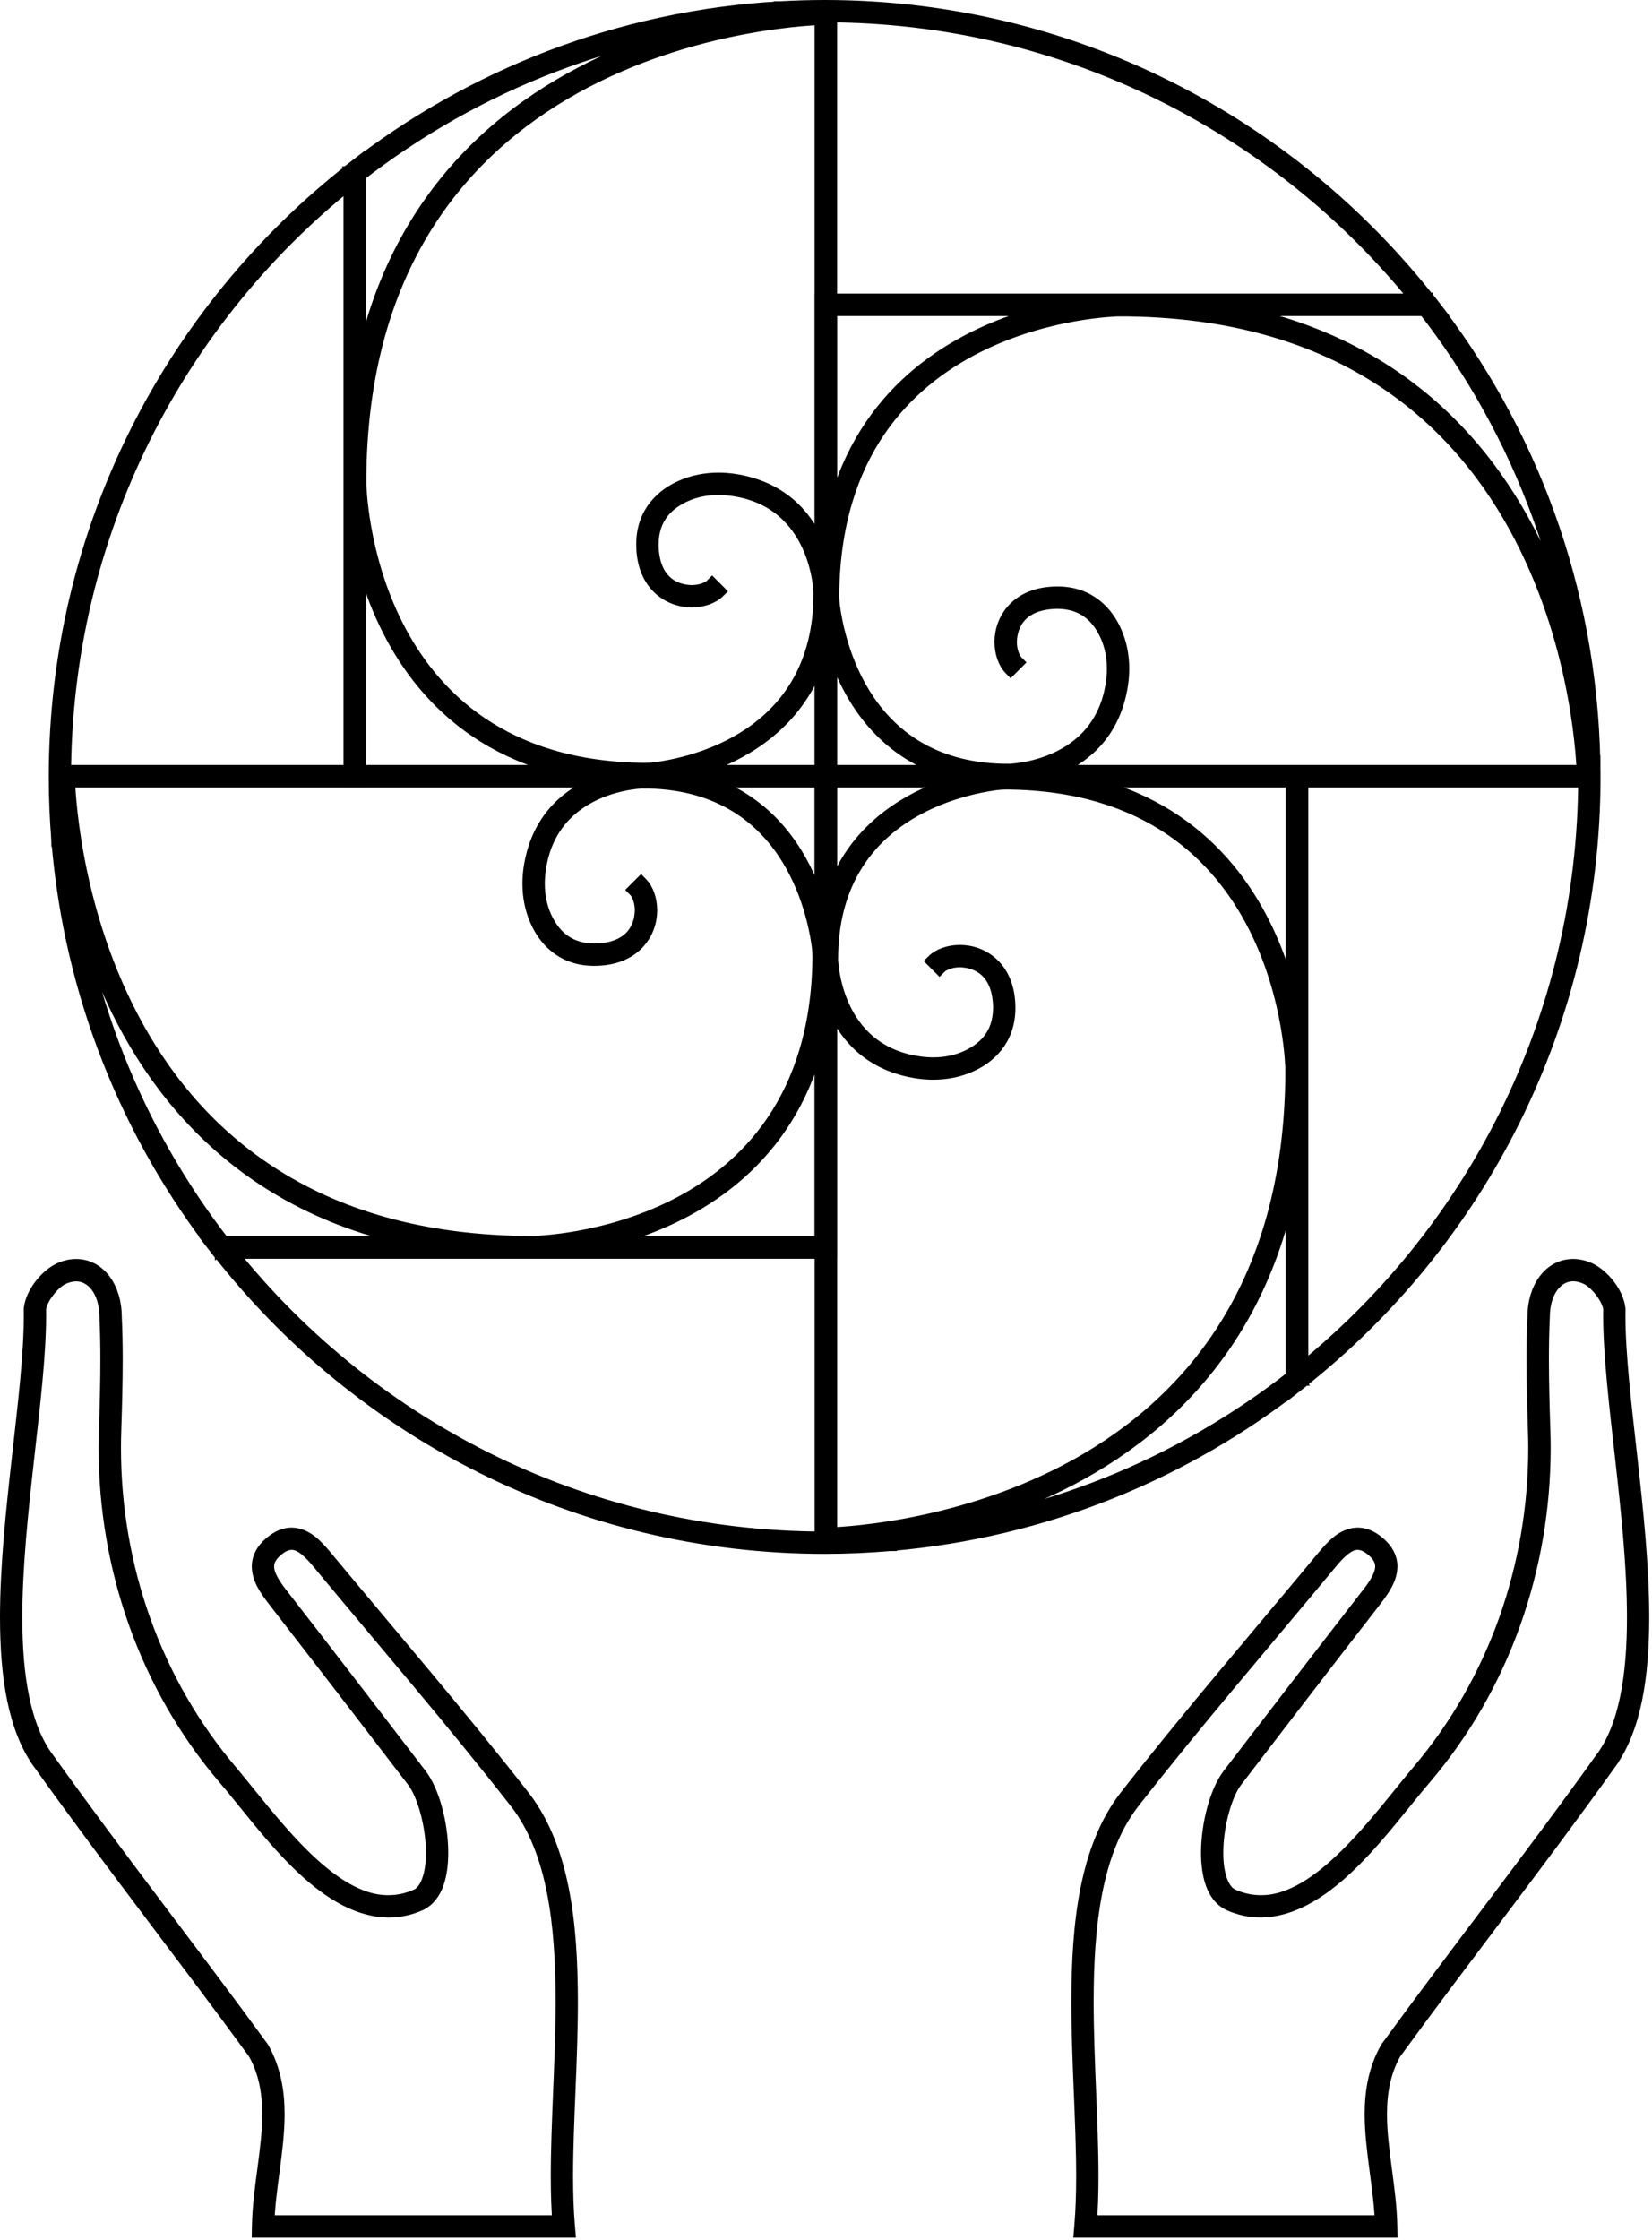 <svg width="518" height="702" viewBox="0 0 518 702" fill="none" xmlns="http://www.w3.org/2000/svg">
    <path
        d="M19.94 243.25L18.44 243.28V243.07L21.44 243.03V243.23L19.94 243.25ZM19.94 243.25V241.75M19.94 243.25V244.75H19.6V243.25H21.1V263.29L18.11 263.41C17.57 256.84 17.29 250.2 17.29 243.48C17.29 166.06 53.7 97.15 110.31 52.96L112.73 51.07V244.74H18.47L18.45 243.27V243.06L21.45 243.02V243.22L21.48 244.74H19.95V243.25H19.94ZM19.94 241.75H109.72V54.15H111.22L112.14 55.33C56.23 98.98 20.28 167.02 20.28 243.49C20.28 250.12 20.56 256.68 21.09 263.17L19.6 263.29H18.1V241.75H19.94Z"
        stroke="black" stroke-width="4" stroke-miterlimit="10" />
    <path
        d="M497.96 244.73H499.8V238.76H498.3L496.8 238.79C496.83 240.36 496.86 241.92 496.86 243.48H498.36V243.49H499.86C499.86 241.89 499.83 240.31 499.8 238.74L496.8 238.77V241.74H496.42L496.46 243.28V243.46L499.46 243.42V243.2L499.42 241.74H405.18V435.31L407.61 433.4C463.78 389.19 499.86 320.54 499.86 243.47H498.36H496.86C496.86 319.6 461.23 387.38 405.75 431.05L406.68 432.23H408.18V244.73H497.96ZM497.96 244.73V243.23M497.96 243.23L499.46 243.19V243.41L496.46 243.45V243.27L497.96 243.23Z"
        stroke="black" stroke-width="4" stroke-miterlimit="10" />
    <path
        d="M258.95 482.24L258.97 483.74M258.95 482.24L258.92 480.74M258.95 482.24H257.45V243.24V94.01H447.37V95.51L446.19 96.44C402.56 40.76 334.75 4.99 258.57 4.99C253.95 4.99 249.36 5.14 244.79 5.4L244.7 3.9V2.4H260.44V4.24H258.94L258.91 2.74H259.12L259.15 5.74H258.95L258.92 4.24H260.42V243.24V392.46H69.4V390.96L70.58 390.04C114.19 445.99 182.17 481.97 258.57 481.97C265.48 481.97 272.32 481.66 279.09 481.08L279.22 482.57V484.07H257.46V482.23H258.95L258.97 483.73L258.95 482.24ZM258.95 482.24H260.45V482.58H258.95V481.08H279.21L279.34 484.07C272.49 484.65 265.57 484.97 258.57 484.97C181.22 484.97 112.37 448.53 68.22 391.88L66.33 389.46H257.44V243.23V2.77L258.91 2.75H259.12L259.15 5.75H258.95L257.42 5.78V5.41H244.68L244.59 2.41C249.2 2.15 253.85 2 258.54 2C335.67 2 404.35 38.23 448.52 94.6L450.42 97.03H260.45V243.26V483.72L258.97 483.74M258.95 482.24H260.44V480.71L258.92 480.74M258.97 483.74H258.76L258.72 480.74H258.92"
        stroke="black" stroke-width="4" stroke-miterlimit="10" />
    <path
        d="M258.95 243.25H257.45V4.25H258.95L258.98 5.75C253.21 5.94 112.76 9.71 112.86 151.5H111.36L112.86 151.48C112.94 151.57 113.85 240.1 201.89 241.06C202 241.06 202.11 241.06 202.22 241.06C203.35 241.06 204.49 240.99 205.61 240.85C215.9 239.46 257.15 231.56 257.1 185.85H258.6L257.1 185.87C257.08 185.84 256.61 157.21 229.66 153.44C228.2 153.23 226.73 153.12 225.26 153.12C221.69 153.12 218.17 153.78 214.95 155.21C209.81 157.55 204.55 161.77 204.51 170.65C204.62 181.87 211.13 185.24 216.86 185.36C219.62 185.37 222.12 184.42 223.32 183.19L225.44 185.31C223.41 187.31 220.26 188.35 216.86 188.36C209.83 188.34 201.53 183.29 201.51 170.65C201.47 160.37 208.03 154.94 213.73 152.47C217.39 150.85 221.33 150.12 225.26 150.12C226.88 150.12 228.49 150.24 230.09 150.47C259.64 154.88 260.08 185.76 260.1 185.82V185.83V185.84C260.06 233.93 216.48 242.56 205.99 243.81C204.74 243.97 203.48 244.05 202.22 244.05C202.1 244.05 201.97 244.05 201.85 244.05C111.02 242.82 109.95 151.52 109.86 151.5V151.49V151.48C109.96 6.92 253.11 2.75 258.92 2.73L258.95 4.23H257.45V3.89H258.95V5.39H244.71V3.89L244.8 5.39C194.93 8.24 149.17 26.42 112.15 55.32L111.23 54.14H112.73V241.74H258.96V243.25H257.46H258.95ZM258.95 243.25V244.75H109.72V53.41L110.3 52.96C147.78 23.7 194.13 5.28 244.62 2.4H244.66H260.44V5.72L258.97 5.75C253.2 5.94 112.75 9.71 112.85 151.5H111.35L112.85 151.48C112.93 151.57 113.84 240.1 201.88 241.06C201.99 241.06 202.1 241.06 202.21 241.06C203.34 241.06 204.48 240.99 205.6 240.85C215.89 239.46 257.14 231.56 257.09 185.85H258.59L257.09 185.87C257.07 185.84 256.6 157.21 229.65 153.44C228.19 153.23 226.71 153.12 225.25 153.12C221.68 153.12 218.16 153.78 214.94 155.21C209.8 157.55 204.54 161.77 204.5 170.65C204.61 181.87 211.12 185.24 216.85 185.36C219.61 185.37 222.11 184.42 223.31 183.19L225.43 185.31C223.4 187.31 220.25 188.35 216.85 188.36C209.82 188.34 201.52 183.29 201.5 170.65C201.46 160.37 208.02 154.94 213.72 152.47C217.38 150.85 221.32 150.12 225.25 150.12C226.87 150.12 228.48 150.24 230.08 150.47C259.63 154.88 260.07 185.76 260.09 185.82V185.83V185.84C260.05 233.93 216.47 242.56 205.98 243.81C204.73 243.97 203.47 244.05 202.21 244.05C202.09 244.05 201.96 244.05 201.84 244.05C111.01 242.82 109.94 151.52 109.85 151.5V151.49V151.48C109.95 6.92 253.1 2.75 258.91 2.73L260.44 2.7V244.73H258.94V243.25H258.95Z"
        stroke="black" stroke-width="4" stroke-miterlimit="10" />
    <path
        d="M258.95 243.24V241.74H406.68H497.96V243.24L496.46 243.27C496.27 237.5 492.5 97.05 350.71 97.15V95.65L350.73 97.15C350.64 97.23 262.11 98.14 261.15 186.18C261.15 186.29 261.15 186.4 261.15 186.51C261.15 187.64 261.22 188.78 261.36 189.9C262.75 200.19 270.65 241.44 316.36 241.39V242.89L316.34 241.39C316.37 241.37 345 240.9 348.77 213.95C348.98 212.49 349.09 211.02 349.09 209.55C349.09 205.98 348.43 202.46 347 199.24C344.66 194.11 340.44 188.84 331.56 188.8C320.34 188.91 316.98 195.42 316.85 201.15C316.84 203.91 317.79 206.41 319.02 207.61L316.9 209.73C314.9 207.7 313.86 204.55 313.85 201.15C313.87 194.12 318.92 185.82 331.56 185.8C341.84 185.77 347.27 192.32 349.74 198.02C351.36 201.68 352.09 205.62 352.09 209.55C352.09 211.17 351.97 212.78 351.74 214.38C347.33 243.93 316.45 244.37 316.39 244.39H316.38H316.37C268.28 244.35 259.66 200.77 258.4 190.28C258.24 189.03 258.16 187.77 258.16 186.51C258.16 186.39 258.16 186.26 258.16 186.14C259.39 95.31 350.69 94.24 350.71 94.15H350.72H350.73C495.29 94.25 499.46 237.4 499.48 243.21L497.98 243.24V241.74H498.32V243.24H496.82V238.77H498.32L496.82 238.8C495.78 185.13 477.05 135.82 446.21 96.44L447.39 95.51V97.01H260.45V243.24H258.95ZM258.95 243.24H257.45V94.01H448.09L448.54 94.58C479.77 134.44 498.75 184.4 499.79 238.73V238.74V244.73H496.47L496.44 243.26C496.25 237.49 492.48 97.04 350.69 97.14V95.64L350.71 97.14C350.62 97.22 262.09 98.13 261.13 186.17C261.13 186.28 261.13 186.39 261.13 186.5C261.13 187.63 261.2 188.77 261.34 189.89C262.73 200.18 270.63 241.43 316.34 241.38V242.88L316.32 241.38C316.35 241.36 344.98 240.89 348.75 213.94C348.96 212.48 349.07 211.01 349.07 209.54C349.07 205.97 348.41 202.45 346.98 199.23C344.64 194.1 340.42 188.83 331.54 188.79C320.32 188.9 316.96 195.41 316.83 201.14C316.82 203.9 317.77 206.4 319 207.6L316.88 209.72C314.88 207.69 313.84 204.54 313.83 201.14C313.85 194.11 318.9 185.81 331.54 185.79C341.82 185.76 347.25 192.31 349.72 198.01C351.34 201.67 352.07 205.61 352.07 209.54C352.07 211.16 351.95 212.77 351.72 214.37C347.31 243.92 316.43 244.36 316.37 244.38H316.36H316.35C268.26 244.34 259.64 200.76 258.38 190.27C258.22 189.02 258.14 187.76 258.14 186.5C258.14 186.38 258.14 186.25 258.14 186.13C259.37 95.3 350.67 94.23 350.69 94.14H350.7H350.71C495.27 94.24 499.44 237.39 499.46 243.2L499.49 244.73H406.69H257.45V243.23H258.95V243.24Z"
        stroke="black" stroke-width="4" stroke-miterlimit="10" />
    <path
        d="M258.95 243.24H260.45V482.24H258.95L258.92 480.74M258.95 243.24V244.75H405.17V432.25H406.67L405.74 431.07C370.26 459 326.67 477.04 279.08 481.1L279.21 482.59V481.09H258.95V482.59H260.45V482.25H258.95L258.98 483.75M258.95 243.24V241.74M258.92 480.74C264.69 480.55 405.14 476.78 405.04 334.99H406.54L405.04 335.01C404.96 334.92 404.05 246.39 316.01 245.43C315.9 245.43 315.79 245.43 315.68 245.43C314.55 245.43 313.41 245.5 312.29 245.64M258.92 480.74L257.45 480.77V484.09H279.27L279.33 484.08C327.52 479.97 371.68 461.7 407.6 433.42L408.17 432.97V241.74H258.95M312.29 245.64C302 247.02 260.75 254.93 260.8 300.64M312.29 245.64C302 247.03 260.75 254.93 260.8 300.64M260.8 300.64H259.3L260.8 300.62C260.82 300.65 261.29 329.28 288.24 333.05C289.7 333.26 291.17 333.37 292.64 333.37C296.21 333.37 299.73 332.71 302.95 331.28C308.08 328.94 313.35 324.72 313.39 315.84C313.28 304.62 306.77 301.26 301.04 301.13C298.28 301.12 295.78 302.07 294.58 303.3L292.46 301.18C294.49 299.18 297.64 298.14 301.04 298.13C308.07 298.15 316.37 303.2 316.39 315.84C316.42 326.12 309.87 331.55 304.17 334.02M304.17 334.02C300.51 335.64 296.57 336.37 292.64 336.37M304.17 334.02C300.51 335.65 296.57 336.37 292.64 336.37M292.64 336.37C291.02 336.37 289.41 336.25 287.81 336.02C258.26 331.61 257.82 300.73 257.8 300.67V300.66V300.65C257.84 252.56 301.42 243.93 311.91 242.68C313.16 242.52 314.42 242.44 315.68 242.44M315.68 242.44C315.8 242.44 315.93 242.44 316.05 242.44M315.68 242.44C315.8 242.44 315.92 242.44 316.05 242.44M316.05 242.44C406.88 243.67 407.95 334.97 408.04 334.99V335C407.94 479.56 264.79 483.73 258.98 483.75M258.98 483.75L257.45 483.78V241.74H258.95"
        stroke="black" stroke-width="4" stroke-miterlimit="10" />
    <path
        d="M258.95 243.25V244.75H111.22H19.94V243.25L21.44 243.22C21.63 248.99 25.4 389.44 167.19 389.34M258.95 243.25H257.43V389.47H69.39V390.97L70.57 390.05C42.83 354.46 24.97 310.8 21.08 263.17L19.58 263.29H21.08V243.25H19.58V244.75H19.92V243.25L18.42 243.28C18.44 249.09 22.61 392.24 167.17 392.34H167.18H167.19M258.95 243.25H260.45V392.47H68.67L68.22 391.89C40.13 355.86 22.04 311.64 18.11 263.41V263.35V241.75H21.43L21.46 243.22C21.65 248.99 25.42 389.44 167.21 389.34V390.84L167.19 389.34M258.95 243.25H260.44V241.75H111.21H18.41L18.44 243.28C18.46 249.09 22.63 392.24 167.19 392.34M167.19 389.34V390.84L167.17 389.34C167.26 389.26 255.79 388.35 256.75 300.31C256.75 300.2 256.75 300.09 256.75 299.98C256.75 298.85 256.68 297.71 256.54 296.59C255.15 286.3 247.25 245.05 201.54 245.1V243.6L201.56 245.1M167.19 389.34C167.28 389.26 255.81 388.35 256.77 300.31C256.77 300.2 256.77 300.09 256.77 299.98C256.77 298.85 256.7 297.71 256.56 296.59C255.17 286.3 247.27 245.05 201.56 245.1M201.56 245.1C201.53 245.12 172.9 245.59 169.13 272.54C168.92 274 168.81 275.48 168.81 276.94C168.81 280.51 169.47 284.03 170.9 287.25C173.24 292.38 177.46 297.65 186.34 297.69C197.56 297.58 200.93 291.07 201.05 285.34C201.06 282.58 200.11 280.08 198.88 278.88L201 276.76C203 278.79 204.04 281.94 204.05 285.34C204.03 292.37 198.98 300.67 186.34 300.69C176.06 300.72 170.63 294.17 168.16 288.47C166.54 284.81 165.81 280.87 165.81 276.94C165.81 275.32 165.93 273.71 166.16 272.11C170.57 242.56 201.45 242.12 201.51 242.1H201.52H201.53M201.56 245.1V243.6L201.58 245.1C201.55 245.12 172.92 245.59 169.15 272.54C168.94 274 168.83 275.48 168.83 276.94C168.83 280.51 169.49 284.03 170.92 287.25C173.26 292.38 177.48 297.65 186.36 297.69C197.58 297.58 200.95 291.07 201.07 285.34C201.08 282.58 200.13 280.08 198.9 278.88L201.02 276.76C203.02 278.79 204.06 281.94 204.07 285.34C204.05 292.37 199 300.67 186.36 300.69C176.08 300.72 170.65 294.17 168.18 288.47C166.56 284.81 165.83 280.87 165.83 276.94C165.83 275.32 165.95 273.71 166.18 272.11C170.59 242.56 201.47 242.12 201.53 242.1M201.53 242.1C249.62 242.14 258.25 285.72 259.5 296.21C259.66 297.46 259.74 298.72 259.74 299.98C259.74 300.1 259.74 300.23 259.74 300.35C258.51 391.18 167.21 392.25 167.19 392.34M201.53 242.1H201.54H201.55C249.64 242.14 258.27 285.72 259.52 296.21C259.68 297.46 259.76 298.72 259.76 299.98C259.76 300.1 259.76 300.22 259.76 300.35C258.53 391.18 167.23 392.25 167.21 392.34H167.2H167.19"
        stroke="black" stroke-width="4" stroke-miterlimit="10" />
    <path
        d="M503.4 551.99L504.62 552.86C482.71 583.5 459.44 613.13 437.29 643.5L436.07 642.62L437.38 643.36C433.99 649.39 432.91 655.81 432.91 662.59C432.9 673.74 435.92 685.74 436.14 697.73L436.17 699.26H338.72L338.86 697.63C339.28 692.74 339.44 687.49 339.44 681.98C339.44 665.14 337.93 645.93 337.93 627.29C337.95 602.9 340.46 579.4 352.75 563.3L352.76 563.29C372.78 537.64 394.08 513.03 414.81 488.03C417.71 484.6 420.97 480.81 425.69 480.72C427.82 480.72 430.03 481.6 432.22 483.45C434.93 485.69 436.2 488.32 436.18 490.92C436.13 494.89 433.64 498.32 431.19 501.53C416.59 520.33 402.08 539.2 387.6 558.1C384.31 562.31 381.54 572.28 381.58 580.66C381.54 587.26 383.33 592.63 386.54 594.03L385.89 595.38L386.5 594.01C389.49 595.34 392.4 595.93 395.29 595.93C413.89 596.16 432.06 570.13 444.6 555.2C468.63 526.97 481.2 490.8 481.2 453.77C481.2 452.01 481.17 450.25 481.11 448.48C480.87 441.01 480.65 433.55 480.65 426.13C480.65 421.62 480.73 417.13 480.94 412.66L482.44 412.73L480.94 412.74V412.69C480.95 403.59 485.96 396.57 493.24 396.54C494.91 396.54 496.65 396.92 498.4 397.7C502.82 399.8 507.15 405.28 507.68 410.18L507.69 410.25V410.32C507.68 410.94 507.67 411.56 507.67 412.2C507.66 436.53 515.12 474.74 515.13 506.86C515.11 525.34 512.7 541.91 504.59 552.87L503.4 551.99ZM503.4 551.99L502.2 551.1C509.64 541.14 512.17 525.11 512.15 506.87C512.16 475.15 504.7 437.05 504.69 412.21C504.69 411.56 504.7 410.92 504.71 410.28L506.21 410.31L504.72 410.43C504.58 407.21 500.42 401.77 497.2 400.44C495.8 399.81 494.48 399.54 493.27 399.54C488.22 399.55 484.02 404.52 483.97 412.69V412.72V412.76V412.8C483.76 417.21 483.68 421.65 483.68 426.13C483.68 433.49 483.9 440.93 484.14 448.39C484.2 450.19 484.23 451.98 484.23 453.78C484.23 491.48 471.43 528.35 446.91 557.15C434.35 571.71 416.58 598.7 395.31 598.93C392.01 598.93 388.65 598.25 385.3 596.75L385.28 596.74L385.26 596.73C380.14 594.16 378.64 587.6 378.59 580.65C378.63 571.62 381.3 561.48 385.23 556.26C399.71 537.36 414.22 518.48 428.83 499.68C431.27 496.59 433.23 493.46 433.19 490.91C433.17 489.25 432.53 487.63 430.3 485.74C428.47 484.21 426.99 483.72 425.7 483.72C422.92 483.63 419.95 486.48 417.13 489.94C396.37 514.97 375.09 539.56 355.13 565.13L355.14 565.12C343.57 580.17 340.92 603.08 340.93 627.28C340.93 645.76 342.44 664.96 342.44 681.97C342.44 687.54 342.28 692.87 341.84 697.88L340.35 697.75V696.25H434.63V697.75L433.13 697.78C432.94 686.26 429.91 674.26 429.9 662.59C429.9 655.5 431.05 648.48 434.76 641.89L434.8 641.81L434.85 641.74C457.05 611.31 480.31 581.69 502.17 551.12L502.18 551.11L502.19 551.1L503.4 551.99Z"
        stroke="black" stroke-width="4" stroke-miterlimit="10" />
    <path
        d="M10.94 410.31L9.45 410.19M10.94 410.31L12.44 410.28C12.45 410.91 12.46 411.56 12.46 412.21C12.45 437.05 4.99 475.15 5 506.87C4.98 525.1 7.51 541.13 14.95 551.1L14.96 551.11L14.97 551.12C36.83 581.69 60.09 611.31 82.29 641.74L82.34 641.81L82.38 641.89C86.09 648.49 87.24 655.5 87.24 662.59C87.23 674.26 84.2 686.26 84.01 697.78L82.51 697.75V696.25H176.79V697.75L175.3 697.88C174.87 692.87 174.7 687.54 174.7 681.97C174.7 664.96 176.21 645.77 176.21 627.28C176.23 603.08 173.57 580.17 162.01 565.12L162.02 565.13C142.06 539.56 120.79 514.97 100.02 489.94C97.2 486.48 94.23 483.63 91.45 483.72C90.16 483.72 88.68 484.22 86.85 485.75C84.62 487.65 83.98 489.26 83.96 490.92C83.91 493.47 85.88 496.6 88.32 499.69C102.93 518.49 117.44 537.37 131.92 556.27C135.86 561.49 138.53 571.63 138.56 580.66C138.52 587.61 137.01 594.16 131.89 596.74L131.87 596.75L131.85 596.76C128.5 598.26 125.14 598.94 121.84 598.94C100.57 598.71 82.8 571.72 70.24 557.16C45.72 528.36 32.92 491.48 32.92 453.78C32.92 451.99 32.95 450.19 33.01 448.4C33.25 440.94 33.47 433.5 33.47 426.14C33.47 421.67 33.39 417.22 33.18 412.82V412.79V412.76V412.72C33.13 404.54 28.92 399.58 23.88 399.57C22.67 399.57 21.35 399.85 19.95 400.47C16.73 401.79 12.57 407.23 12.43 410.45L10.94 410.31ZM9.45 410.19C9.98 405.29 14.31 399.81 18.73 397.71C20.47 396.93 22.21 396.55 23.89 396.55C31.18 396.59 36.18 403.61 36.19 412.7V412.74H34.69L36.19 412.67C36.4 417.13 36.48 421.62 36.48 426.13C36.48 433.55 36.26 441.02 36.02 448.49C35.96 450.25 35.93 452.01 35.93 453.77C35.93 490.8 48.5 526.98 72.53 555.2C85.07 570.13 103.24 596.16 121.84 595.93C124.72 595.93 127.64 595.34 130.63 594.01L131.24 595.38L130.59 594.03C133.8 592.63 135.59 587.26 135.55 580.66C135.59 572.28 132.81 562.31 129.53 558.1C115.06 539.2 100.54 520.33 85.94 501.53C83.49 498.33 80.99 494.89 80.95 490.92C80.93 488.32 82.2 485.69 84.91 483.45C87.1 481.61 89.31 480.72 91.44 480.72C96.16 480.81 99.42 484.59 102.32 488.03C123.06 513.03 144.35 537.64 164.37 563.29L164.38 563.3C176.67 579.4 179.18 602.9 179.2 627.29C179.2 645.93 177.69 665.14 177.69 681.98C177.69 687.49 177.85 692.74 178.27 697.63L178.41 699.26H80.96L80.99 697.73C81.21 685.74 84.23 673.74 84.22 662.6C84.22 655.82 83.13 649.39 79.75 643.37L81.06 642.63L79.85 643.51C57.69 613.13 34.43 583.51 12.52 552.87L13.74 552L12.54 552.89C4.43 541.92 2.02 525.36 2 506.87C2.01 474.75 9.48 436.54 9.46 412.21C9.46 411.57 9.45 410.95 9.44 410.33V410.26L9.45 410.19Z"
        stroke="black" stroke-width="4" stroke-miterlimit="10" />
</svg>